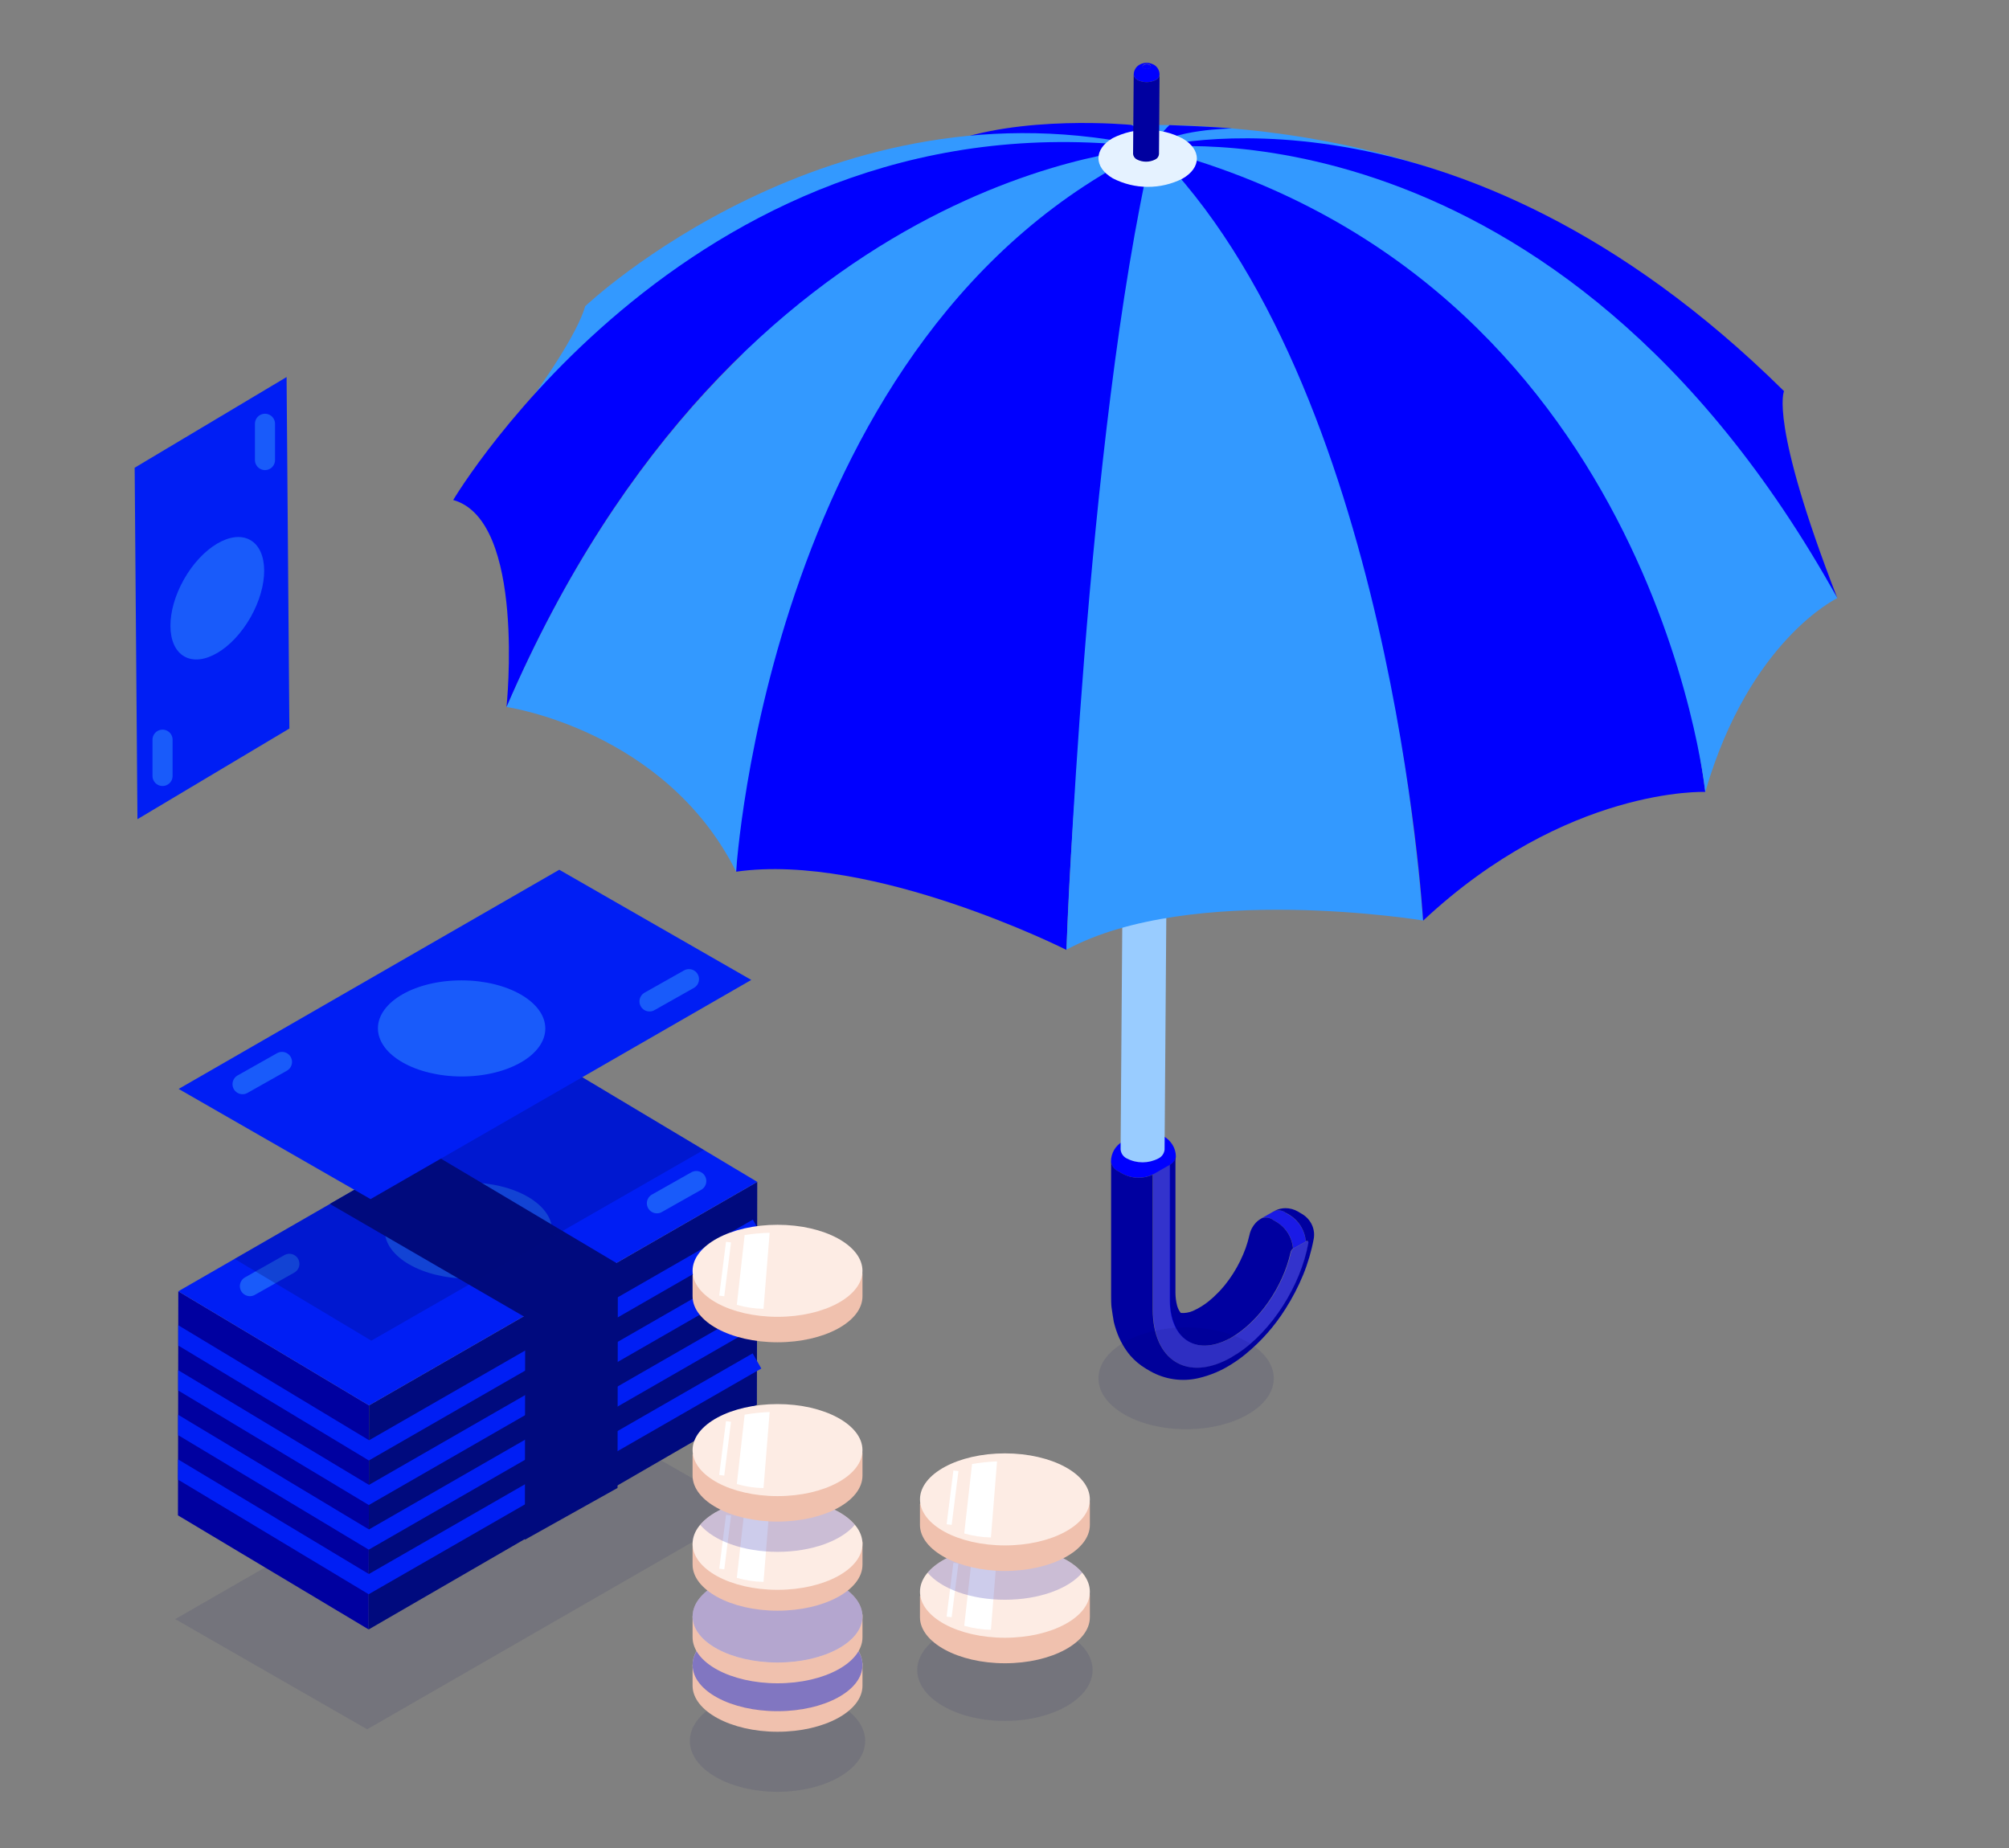<svg width="100" height="92" viewBox="0 0 100 92" fill="none" xmlns="http://www.w3.org/2000/svg">
<rect x="0" y="0" width="100" height="92" fill="#808080" stroke="none"/>
<path d="M58.53 57.585C58.531 57.374 58.472 57.167 58.36 56.988C58.255 56.821 58.112 56.681 57.944 56.578C57.755 56.49 57.534 56.51 57.364 56.63L56.67 57.023L56.469 56.905C56.299 56.776 56.073 56.748 55.876 56.832C55.521 57.035 55.302 57.412 55.3 57.821C55.322 58.032 55.454 58.216 55.647 58.304L55.848 58.422C56.318 58.683 56.884 58.704 57.371 58.477L58.228 57.988C58.397 57.922 58.514 57.766 58.53 57.585Z" fill="#0000FF"/>
<path opacity="0.8" d="M64 60.376C63.829 60.248 63.603 60.22 63.407 60.303L63.344 60.338L63.282 60.373L63.219 60.411L63.154 60.446L63.091 60.48L63.029 60.519L62.966 60.553L62.904 60.588L62.841 60.626L62.779 60.661C62.975 60.577 63.202 60.605 63.372 60.734L63.573 60.852C64.029 61.136 64.323 61.618 64.368 62.154L64.999 61.807C64.953 61.27 64.657 60.787 64.201 60.501L64 60.387" fill="#0000FF"/>
<path d="M56.57 56.443C56.657 56.393 56.75 56.355 56.847 56.328C56.936 56.305 57.027 56.293 57.118 56.294C57.337 56.29 57.553 56.348 57.742 56.46C57.554 56.371 57.331 56.392 57.163 56.516C56.993 56.386 56.766 56.358 56.57 56.443Z" fill="#3399FF"/>
<path d="M63.573 60.852L63.372 60.734C63.202 60.605 62.975 60.577 62.779 60.661C62.678 60.72 62.586 60.792 62.505 60.876C62.429 60.959 62.364 61.051 62.311 61.151C62.255 61.26 62.214 61.377 62.189 61.498C62.139 61.715 62.077 61.93 62.002 62.14C61.922 62.359 61.831 62.573 61.728 62.782C61.519 63.209 61.263 63.611 60.965 63.98C60.861 64.112 60.66 64.327 60.656 64.327C60.507 64.484 60.348 64.631 60.181 64.768C59.933 64.971 59.659 65.139 59.366 65.268C59.178 65.347 58.975 65.379 58.773 65.362C58.692 65.258 58.632 65.141 58.596 65.014C58.538 64.798 58.509 64.575 58.509 64.351C58.507 64.408 58.493 64.464 58.467 64.515C58.493 64.464 58.507 64.408 58.509 64.351V57.585C58.496 57.76 58.388 57.913 58.228 57.984V64.74C58.228 66.615 59.477 67.518 61.142 66.667C61.193 66.648 61.242 66.622 61.287 66.591C62.675 65.789 63.865 64.039 64.236 62.359C64.252 62.278 64.296 62.205 64.361 62.154C64.318 61.62 64.026 61.137 63.573 60.852Z" fill="#0000A0"/>
<path d="M57.742 56.46L57.943 56.578C57.755 56.49 57.534 56.51 57.364 56.63L57.163 56.516C57.331 56.392 57.554 56.371 57.742 56.46Z" fill="#3399FF"/>
<path d="M55.897 56.832L55.966 56.794L56.032 56.755L56.102 56.714L56.171 56.675L56.237 56.637L56.306 56.599L56.376 56.557L56.441 56.519L56.511 56.481L56.58 56.443C56.776 56.358 57.004 56.386 57.173 56.516L56.48 56.905C56.312 56.78 56.09 56.752 55.897 56.832Z" fill="#3399FF"/>
<path d="M56.681 57.023L56.48 56.905L57.163 56.512L57.364 56.63L56.681 57.023Z" fill="#3399FF"/>
<g opacity="0.6">
<path d="M58.162 57.936C58.178 57.92 58.203 57.917 58.223 57.928C58.243 57.939 58.253 57.962 58.249 57.984V64.74C58.249 66.615 59.497 67.518 61.162 66.667C61.214 66.648 61.263 66.622 61.308 66.591C62.696 65.789 63.885 64.039 64.257 62.359C64.272 62.278 64.317 62.205 64.381 62.154L65.013 61.807C65.093 61.758 65.151 61.807 65.138 61.893C64.756 64.011 63.32 66.285 61.579 67.417C61.502 67.448 61.395 67.531 61.305 67.584C59.137 68.826 57.388 67.754 57.392 65.192V58.488C57.396 58.425 57.43 58.369 57.482 58.335L58.162 57.936Z" fill="#0000FF"/>
</g>
<path d="M65.297 60.967C65.191 60.744 65.021 60.559 64.808 60.435L64.61 60.317C64.417 60.204 64.196 60.145 63.972 60.147C63.887 60.149 63.802 60.159 63.719 60.178C63.609 60.205 63.504 60.247 63.407 60.303C63.603 60.22 63.829 60.248 64 60.376L64.201 60.491C64.657 60.776 64.953 61.26 64.999 61.796C65.079 61.748 65.138 61.796 65.124 61.883C64.742 64.001 63.306 66.275 61.565 67.406C61.489 67.438 61.381 67.521 61.291 67.573C59.123 68.816 57.375 67.743 57.378 65.181V58.477C56.891 58.704 56.325 58.683 55.855 58.422L55.654 58.304C55.461 58.216 55.329 58.032 55.307 57.821V64.528C55.307 64.702 55.307 64.935 55.331 65.105C55.356 65.275 55.401 65.587 55.439 65.799C55.503 66.073 55.593 66.34 55.706 66.598C55.764 66.726 55.829 66.851 55.9 66.972C56.002 67.147 56.118 67.314 56.247 67.469C56.354 67.593 56.47 67.709 56.594 67.816C56.735 67.936 56.886 68.044 57.045 68.139L57.246 68.257C57.982 68.677 58.85 68.802 59.674 68.604C60.254 68.467 60.807 68.233 61.308 67.91C61.55 67.759 61.782 67.592 62.002 67.41C62.779 66.773 63.448 66.015 63.983 65.164C64.326 64.626 64.621 64.059 64.864 63.47C65.1 62.892 65.277 62.292 65.391 61.678C65.436 61.437 65.403 61.188 65.297 60.967Z" fill="#0000A0"/>
<path d="M58.138 34.321L57.968 57.234C57.947 57.43 57.824 57.599 57.645 57.679C57.16 57.927 56.586 57.927 56.102 57.679C55.92 57.597 55.796 57.423 55.779 57.224L55.949 34.311C55.967 34.509 56.09 34.683 56.272 34.766C56.757 35.014 57.333 35.014 57.819 34.766C57.998 34.687 58.12 34.517 58.138 34.321Z" fill="#99CCFF"/>
<path d="M57.815 33.87C58.245 34.12 58.245 34.519 57.815 34.766C57.329 35.014 56.754 35.014 56.268 34.766C55.841 34.516 55.838 34.113 56.268 33.87C56.754 33.621 57.329 33.621 57.815 33.87Z" fill="#3399FF"/>
<path d="M56.306 6.218C56.306 6.218 50.756 5.676 46.996 7.179C42.747 8.881 58.009 7.457 58.009 7.457C57.574 6.887 56.982 6.456 56.306 6.218Z" fill="#0000FF"/>
<path d="M57.427 7.666L60.927 7.381L77.625 11.276C77.625 11.276 70.368 6.277 57.357 6.218H56.317C56.317 6.218 57.142 6.471 57.427 7.666Z" fill="#3399FF"/>
<path d="M29.132 15.241C29.132 15.241 41.363 3.642 57.354 7.363L22.559 24.892C22.559 24.892 28.327 17.997 29.132 15.241Z" fill="#3399FF"/>
<path d="M36.642 43.396C36.642 43.396 36.767 16.116 57.354 7.367C57.354 7.367 53.646 30.377 53.084 47.291C53.084 47.285 43.409 42.424 36.642 43.396Z" fill="#0000FF"/>
<path d="M57.354 7.363C57.354 7.363 68.353 16.362 70.837 45.826C70.837 45.826 59.286 43.927 53.084 47.278C53.084 47.285 54.031 21.677 57.354 7.363Z" fill="#3399FF"/>
<path d="M57.354 7.363C57.354 7.363 36.819 8.332 25.212 35.196C25.212 35.196 33.097 36.328 36.642 43.393C36.642 43.396 38.262 16.425 57.354 7.363Z" fill="#3399FF"/>
<path d="M57.354 7.363C57.354 7.363 81.025 10.266 84.882 39.425C84.882 39.425 77.986 39.143 70.837 45.833C70.837 45.826 69.272 19.167 57.354 7.363Z" fill="#0000FF"/>
<path d="M57.354 7.363C57.354 7.363 72.339 3.197 88.802 19.473C88.802 19.473 88.049 21.011 91.455 29.777C91.455 29.777 80.768 10.866 57.354 7.363Z" fill="#0000FF"/>
<path d="M57.354 7.363C57.354 7.363 77.472 4.586 91.455 29.777C91.455 29.777 87.074 31.86 84.882 39.425C84.882 39.425 82.259 13.755 57.354 7.363Z" fill="#3399FF"/>
<path d="M22.559 24.892C22.559 24.892 34.678 4.409 57.354 7.363C57.354 7.363 36.801 8.29 25.212 35.196C25.212 35.196 26.191 25.902 22.559 24.892Z" fill="#0000FF"/>
<path d="M61.325 6.395C61.325 6.395 58.297 6.433 57.354 7.363C57.576 6.941 57.865 6.558 58.211 6.228C58.211 6.228 60.375 6.305 61.325 6.395Z" fill="#0000FF"/>
<path d="M58.859 6.891C59.817 7.447 59.813 8.346 58.859 8.894C57.767 9.445 56.477 9.439 55.39 8.877C54.437 8.322 54.44 7.422 55.39 6.874C56.483 6.323 57.773 6.329 58.859 6.891Z" fill="#E5F2FF"/>
<path d="M57.225 3.236C57.305 3.281 57.305 3.357 57.225 3.406C57.133 3.453 57.023 3.453 56.931 3.406C56.851 3.361 56.851 3.284 56.931 3.236C57.023 3.189 57.133 3.189 57.225 3.236Z" fill="#0000FF"/>
<path d="M57.43 3.218C57.518 3.268 57.591 3.34 57.642 3.427C57.693 3.515 57.719 3.616 57.718 3.718C57.708 3.834 57.636 3.935 57.531 3.982C57.244 4.126 56.905 4.126 56.618 3.982C56.515 3.93 56.445 3.829 56.431 3.715C56.432 3.495 56.559 3.295 56.757 3.201C56.971 3.096 57.223 3.104 57.43 3.222C57.367 3.184 57.288 3.184 57.225 3.222C57.133 3.175 57.023 3.175 56.931 3.222C56.851 3.27 56.851 3.347 56.931 3.392C57.023 3.439 57.133 3.439 57.225 3.392C57.305 3.343 57.305 3.267 57.225 3.222C57.288 3.183 57.366 3.182 57.43 3.218Z" fill="#0000FF"/>
<path d="M57.718 3.718L57.69 7.676C57.68 7.791 57.608 7.892 57.503 7.94C57.216 8.086 56.877 8.086 56.591 7.94C56.486 7.888 56.415 7.788 56.4 7.672L56.431 3.715C56.445 3.829 56.515 3.93 56.618 3.982C56.905 4.126 57.244 4.126 57.531 3.982C57.636 3.935 57.708 3.834 57.718 3.718Z" fill="#0000A0"/>
<path opacity="0.3" d="M8.722 80.606L27.668 69.698L37.225 75.18L18.275 86.091L8.722 80.606Z" fill="#00005E" fill-opacity="0.3"/>
<path d="M8.857 75.44L8.875 64.285L18.369 69.965L18.351 81.12L8.857 75.44Z" fill="#0000A0"/>
<path d="M18.369 69.965L37.693 58.838L37.675 69.934L18.351 81.12L18.369 69.965Z" fill="#000A7E"/>
<path d="M37.693 58.838L28.199 53.159L8.875 64.285L18.369 69.965L37.693 58.838Z" fill="#001EF4"/>
<path d="M37.904 61.47L18.361 72.708L8.874 66.986L8.871 65.973L18.372 71.701L37.474 60.717L37.904 61.47Z" fill="#001EF4"/>
<path d="M37.901 63.688L18.358 74.926L8.868 69.222V68.212L18.365 73.923L37.471 62.935L37.901 63.688Z" fill="#001EF4"/>
<path d="M37.898 65.907L18.355 77.148L8.864 71.444V70.43L18.365 76.141L37.467 65.157L37.898 65.907Z" fill="#001EF4"/>
<path d="M37.894 68.129L18.351 79.367L8.857 73.659L8.864 72.652L18.361 78.36L37.464 67.375L37.894 68.129Z" fill="#001EF4"/>
<ellipse opacity="0.5" cx="2.392" cy="4.166" rx="2.392" ry="4.166" transform="matrix(0.002 -1 1 0.002 19.147 63.645)" fill="#3399FF"/>
<path opacity="0.5" d="M12.44 64.028L14.404 62.918" stroke="#3399FF" stroke-linecap="round" stroke-linejoin="round"/>
<path opacity="0.5" d="M32.698 59.904L34.658 58.797" stroke="#3399FF" stroke-linecap="round" stroke-linejoin="round"/>
<path d="M16.419 59.935L26.142 65.577L26.125 76.655L30.738 74.076L30.755 62.921L21.15 57.207L16.419 59.935Z" fill="#000A7E"/>
<path opacity="0.3" d="M35.032 57.245L28.199 53.159L11.674 62.671L18.483 66.743L35.032 57.245Z" fill="#000A7E"/>
<path d="M8.892 54.211L27.838 43.299L37.395 48.784L18.445 59.696L8.892 54.211Z" fill="#001EF4"/>
<ellipse opacity="0.5" cx="2.392" cy="4.166" rx="2.392" ry="4.166" transform="matrix(0.002 -1 1 0.002 18.807 53.582)" fill="#3399FF"/>
<path opacity="0.5" d="M12.073 53.974L14.036 52.867" stroke="#3399FF" stroke-linecap="round" stroke-linejoin="round"/>
<path opacity="0.5" d="M32.33 49.854L34.294 48.746" stroke="#3399FF" stroke-linecap="round" stroke-linejoin="round"/>
<ellipse opacity="0.3" cx="38.702" cy="86.668" rx="4.364" ry="2.534" fill="#00005E" fill-opacity="0.3"/>
<ellipse opacity="0.3" cx="50.021" cy="83.14" rx="4.364" ry="2.534" fill="#00005E" fill-opacity="0.3"/>
<path d="M42.931 83.921C42.931 85.185 41.037 86.213 38.702 86.213C36.368 86.213 34.474 85.171 34.474 83.921V82.88C35.091 82.026 36.902 81.623 38.702 81.623C40.562 81.623 42.365 81.887 42.931 82.79V83.921Z" fill="#F0C1AE"/>
<ellipse cx="38.702" cy="82.887" rx="4.228" ry="2.291" fill="#FDECE4"/>
<ellipse opacity="0.5" cx="38.702" cy="82.897" rx="4.228" ry="2.291" fill="#07009E"/>
<path d="M42.931 81.508C42.931 82.776 41.037 83.8 38.702 83.8C36.368 83.8 34.474 82.776 34.474 81.508V80.467C35.091 79.613 36.902 79.214 38.702 79.214C40.562 79.214 42.365 79.478 42.931 80.38V81.508Z" fill="#F0C1AE"/>
<ellipse cx="38.702" cy="80.474" rx="4.228" ry="2.291" fill="#FDECE4"/>
<ellipse opacity="0.3" cx="38.702" cy="80.474" rx="4.228" ry="2.291" fill="#07009E"/>
<path d="M42.931 77.894C42.931 79.158 41.037 80.186 38.702 80.186C36.368 80.186 34.474 79.144 34.474 77.894V76.853C35.091 75.999 36.902 75.6 38.702 75.6C40.562 75.6 42.365 75.864 42.931 76.766V77.894Z" fill="#F0C1AE"/>
<ellipse cx="38.702" cy="76.856" rx="4.228" ry="2.291" fill="#FDECE4"/>
<path d="M38.31 74.964L38.005 78.752C37.555 78.744 37.109 78.676 36.676 78.551L37.065 75.096C37.477 75.025 37.893 74.981 38.31 74.964Z" fill="white"/>
<rect width="2.701" height="0.253" transform="matrix(0.125 -0.992 0.992 0.125 35.801 78.095)" fill="white"/>
<path opacity="0.2" d="M42.549 75.912C41.883 75.117 40.412 74.565 38.702 74.565C36.992 74.565 35.521 75.117 34.855 75.912C35.521 76.704 36.992 77.256 38.702 77.256C40.412 77.256 41.883 76.704 42.549 75.912Z" fill="#07009E"/>
<path d="M42.931 73.458C42.931 74.725 41.037 75.749 38.702 75.749C36.368 75.749 34.474 74.725 34.474 73.458V72.416C35.091 71.562 36.902 71.159 38.702 71.159C40.562 71.159 42.365 71.423 42.931 72.329V73.458Z" fill="#F0C1AE"/>
<ellipse cx="38.702" cy="72.191" rx="4.228" ry="2.291" fill="#FDECE4"/>
<path d="M38.31 70.295L38.005 74.083C37.555 74.074 37.109 74.007 36.676 73.881C36.742 73.301 37.065 70.427 37.065 70.427C37.477 70.356 37.893 70.311 38.31 70.295Z" fill="white"/>
<rect width="2.701" height="0.253" transform="matrix(0.125 -0.992 0.992 0.125 35.799 73.428)" fill="white"/>
<path d="M42.931 64.532C42.931 65.799 41.037 66.823 38.702 66.823C36.368 66.823 34.474 65.799 34.474 64.532V63.49C35.091 62.636 36.902 62.237 38.702 62.237C40.562 62.237 42.365 62.501 42.931 63.404V64.532Z" fill="#F0C1AE"/>
<ellipse cx="38.702" cy="63.265" rx="4.228" ry="2.291" fill="#FDECE4"/>
<path d="M38.31 61.373L38.005 65.157C37.555 65.151 37.109 65.084 36.676 64.959L37.065 61.487C37.477 61.42 37.893 61.382 38.31 61.373V61.373Z" fill="white"/>
<rect width="2.701" height="0.253" transform="matrix(0.125 -0.992 0.992 0.125 35.8 64.501)" fill="white"/>
<path d="M54.249 80.512C54.249 81.776 52.355 82.803 50.021 82.803C47.686 82.803 45.792 81.762 45.792 80.512V79.471C46.41 78.617 48.221 78.217 50.021 78.217C51.88 78.217 53.684 78.481 54.249 79.384V80.512Z" fill="#F0C1AE"/>
<ellipse cx="50.021" cy="79.242" rx="4.228" ry="2.291" fill="#FDECE4"/>
<path d="M49.629 77.349L49.324 81.137C48.874 81.129 48.427 81.061 47.995 80.936L48.384 77.481C48.795 77.41 49.211 77.366 49.629 77.349V77.349Z" fill="white"/>
<rect width="2.701" height="0.253" transform="matrix(0.125 -0.992 0.992 0.125 47.118 80.481)" fill="white"/>
<path opacity="0.2" d="M53.868 78.294C53.202 77.502 51.731 76.95 50.021 76.95C48.311 76.95 46.84 77.502 46.174 78.294C46.84 79.089 48.311 79.641 50.021 79.641C51.731 79.641 53.202 79.089 53.868 78.294Z" fill="#07009E"/>
<path d="M54.249 75.916C54.249 77.179 52.355 78.207 50.021 78.207C47.686 78.207 45.792 77.165 45.792 75.916V74.874C46.41 74.02 48.221 73.617 50.021 73.617C51.88 73.617 53.684 73.881 54.249 74.784V75.916Z" fill="#F0C1AE"/>
<ellipse cx="50.021" cy="74.645" rx="4.228" ry="2.291" fill="#FDECE4"/>
<path d="M49.629 72.753L49.324 76.54C48.874 76.532 48.427 76.465 47.995 76.339C48.061 75.759 48.384 72.885 48.384 72.885C48.795 72.814 49.211 72.769 49.629 72.753V72.753Z" fill="white"/>
<rect width="2.701" height="0.253" transform="matrix(0.125 -0.992 0.992 0.125 47.119 75.883)" fill="white"/>
<path d="M14.265 18.771L14.404 36.269L6.842 40.782L6.703 23.285L14.265 18.771Z" fill="#001EF4"/>
<ellipse opacity="0.5" cx="3.332" cy="1.908" rx="3.332" ry="1.908" transform="matrix(0.492 -0.87 0.87 0.493 7.517 31.741)" fill="#3399FF"/>
<path opacity="0.5" d="M13.19 21.097V22.903" stroke="#3399FF" stroke-linecap="round" stroke-linejoin="round"/>
<path opacity="0.5" d="M8.091 36.824V38.63" stroke="#3399FF" stroke-linecap="round" stroke-linejoin="round"/>
<ellipse opacity="0.3" cx="59.04" cy="68.618" rx="4.364" ry="2.534" fill="#00005E" fill-opacity="0.3"/>
</svg>
